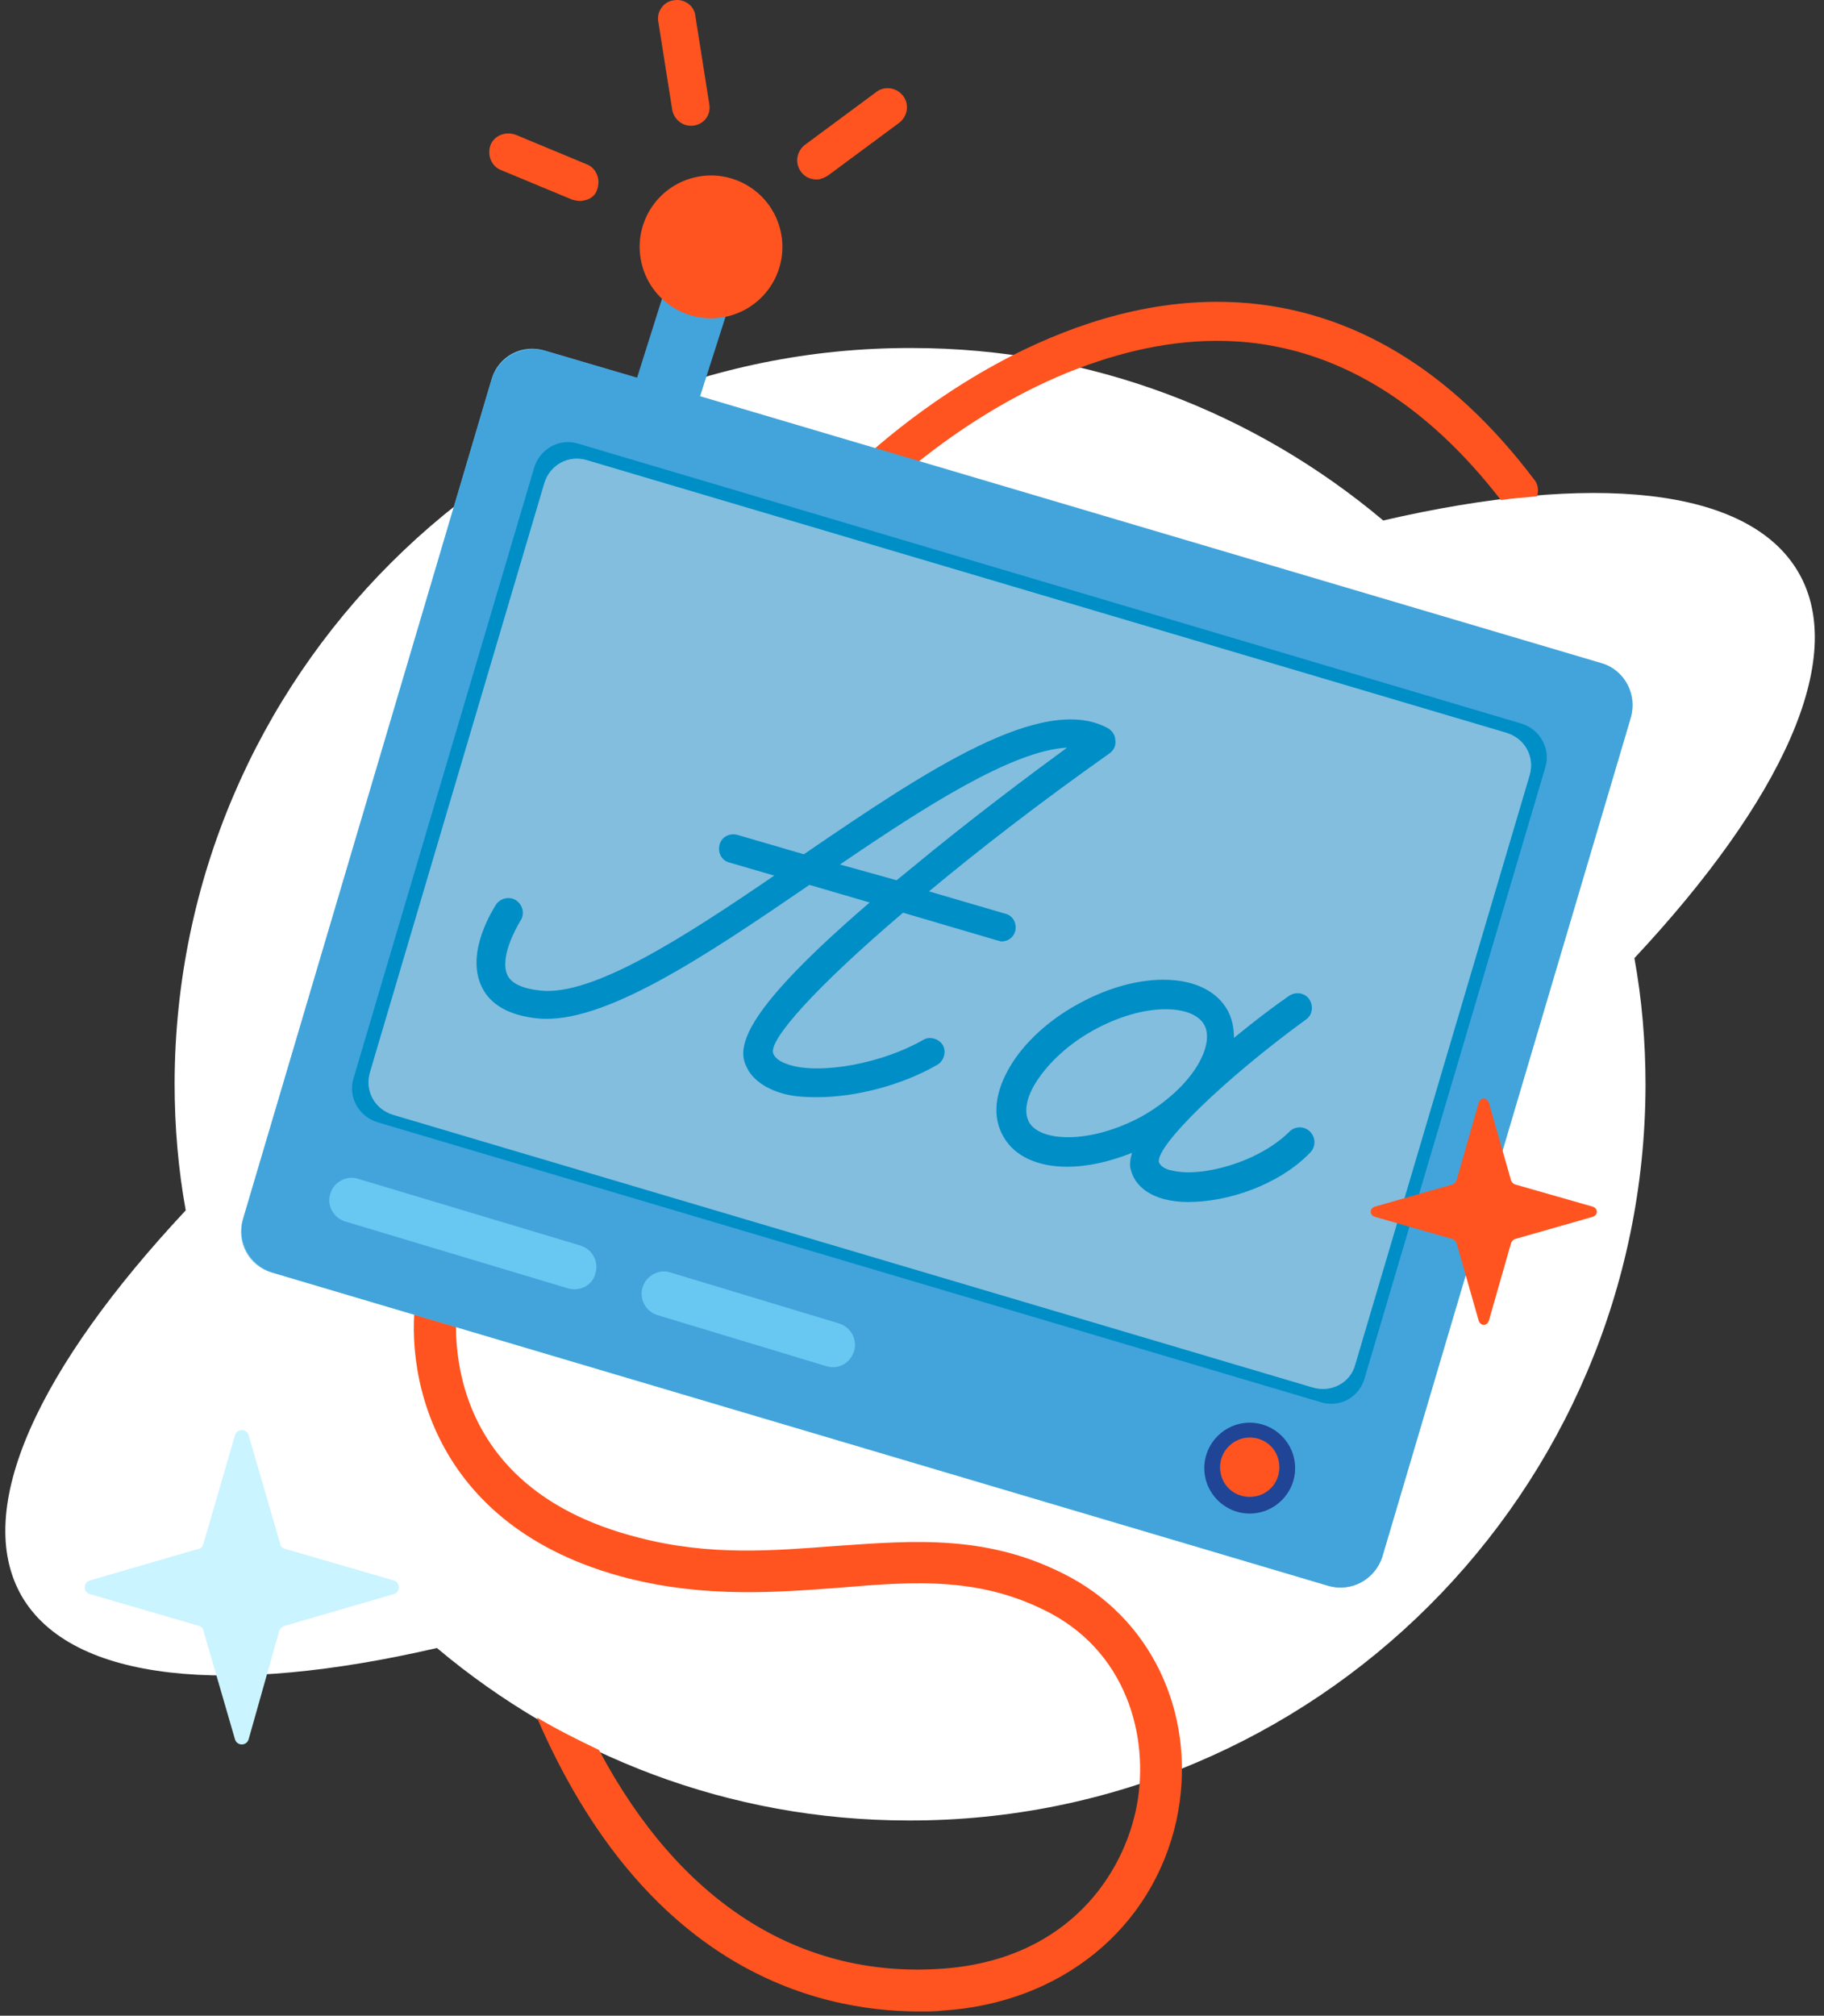 <?xml version="1.0" encoding="UTF-8"?> <svg xmlns="http://www.w3.org/2000/svg" width="172" height="190" viewBox="0 0 172 190" fill="none"><rect x="0" y="0" width="172" height="190" fill="#333333" stroke="none"/><path d="M169.592 53.954C164.873 45.826 150.102 44.515 130.437 49.059C118.375 38.921 102.905 32.803 85.95 32.803C47.668 32.715 16.553 63.743 16.465 102.112C16.465 106.22 16.815 110.24 17.514 114.086C3.705 128.857 -2.675 142.229 2.044 150.445C6.764 158.573 21.535 159.884 41.2 155.339C53.261 165.478 68.731 171.596 85.687 171.596C123.969 171.683 155.084 140.656 155.171 102.287C155.171 98.179 154.822 94.159 154.122 90.313C167.932 75.542 174.312 62.082 169.592 53.954Z" fill="white"></path><path d="M86.823 99.929C86.912 99.752 86.823 99.752 86.823 99.929Z" fill="#42A4DB"></path><path d="M100.972 148.696C93.368 144.588 86.289 145.2 78.772 145.725C72.916 146.162 66.973 146.686 60.243 144.938C40.141 139.869 43.112 122.826 43.2 122.126C43.375 121.078 42.675 120.029 41.627 119.854C40.578 119.679 39.529 120.378 39.354 121.427C37.956 128.769 40.316 143.977 59.282 148.784C66.624 150.619 73.266 150.095 79.122 149.658C86.376 149.046 92.582 148.609 99.137 152.105C106.566 156.125 108.489 164.341 107.09 170.721C105.604 177.451 100.011 184.88 88.648 185.58C75.189 186.454 64.001 179.112 56.485 164.953C54.475 163.992 52.552 163.03 50.629 161.894C60.768 185.317 76.587 189.6 86.726 189.6C87.512 189.6 88.212 189.6 88.911 189.513C100.011 188.813 108.663 181.821 110.936 171.595C112.946 162.244 109.013 153.066 100.972 148.696Z" fill="#FF541F"></path><path d="M144.679 45.213C136.813 34.812 127.461 29.219 116.973 28.519C108.932 27.995 101.503 30.442 95.472 33.501C86.732 37.959 80.876 43.727 80.439 44.164C79.74 44.863 79.74 46 80.439 46.699C81.138 47.398 82.274 47.398 82.974 46.699C83.061 46.611 90.84 38.833 101.677 34.725C106.31 32.977 111.379 31.841 116.71 32.19C125.975 32.802 134.365 37.871 141.532 47.136C142.669 46.961 143.892 46.874 144.941 46.786C145.116 46.174 145.028 45.65 144.679 45.213Z" fill="#FF541F"></path><path d="M125.274 149.483L25.636 119.941C23.451 119.329 22.228 117.057 22.927 114.872L46.35 35.773C46.962 33.589 49.235 32.365 51.42 33.064L151.057 62.606C153.242 63.218 154.466 65.49 153.766 67.675L130.343 146.686C129.644 148.871 127.459 150.094 125.274 149.483Z" fill="#68C3ED"></path><path d="M151.06 62.519L66.019 37.347L70.214 24.237L64.27 22.314L60.075 35.599L51.422 33.065C49.237 32.453 47.052 33.677 46.353 35.774L22.93 114.872C22.318 117.057 23.541 119.242 25.639 119.942L125.277 149.483C127.462 150.095 129.647 148.871 130.346 146.774L153.769 67.676C154.381 65.403 153.157 63.131 151.06 62.519Z" fill="#42A4DB"></path><path d="M55.001 18.905C54.651 18.993 54.301 18.905 53.952 18.818L47.222 16.021C46.348 15.671 45.911 14.623 46.26 13.661C46.61 12.787 47.659 12.35 48.62 12.7L55.35 15.497C56.224 15.846 56.661 16.895 56.312 17.857C56.137 18.468 55.612 18.818 55.001 18.905Z" fill="#FF541F"></path><path d="M65.486 11.826C64.437 12.001 63.563 11.302 63.388 10.34L62.077 2.037C61.902 1.076 62.602 0.114 63.563 0.027C64.524 -0.148 65.486 0.551 65.573 1.513L66.884 9.816C67.059 10.777 66.447 11.651 65.486 11.826Z" fill="#FF541F"></path><path d="M77.29 16.896C76.678 16.983 75.979 16.809 75.542 16.197C74.93 15.41 75.105 14.274 75.891 13.662L82.621 8.68C83.408 8.069 84.544 8.243 85.156 9.03C85.768 9.817 85.593 10.953 84.806 11.565L78.076 16.547C77.814 16.721 77.552 16.809 77.29 16.896Z" fill="#FF541F"></path><path d="M68.59 29.822C72.208 28.971 74.451 25.348 73.599 21.73C72.748 18.112 69.125 15.869 65.507 16.721C61.889 17.572 59.647 21.195 60.498 24.813C61.349 28.43 64.972 30.674 68.59 29.822Z" fill="#FF541F"></path><path d="M124.575 132.178L35.601 105.783C33.853 105.259 32.804 103.423 33.328 101.675L50.372 44.078C50.896 42.33 52.731 41.281 54.479 41.805L143.454 68.201C145.202 68.725 146.251 70.56 145.726 72.308L128.683 129.906C128.159 131.741 126.323 132.703 124.575 132.178Z" fill="#008EC6"></path><path d="M123.781 130.779L37.079 105.084C35.331 104.559 34.37 102.811 34.894 101.063L51.326 45.563C51.85 43.815 53.598 42.854 55.346 43.378L142.048 69.074C143.796 69.599 144.758 71.347 144.233 73.095L127.802 128.594C127.365 130.342 125.529 131.304 123.781 130.779Z" fill="#BBF1FF"></path><g opacity="0.3"><path d="M123.781 130.779L37.079 105.084C35.331 104.559 34.37 102.811 34.894 101.063L51.326 45.563C51.85 43.815 53.598 42.854 55.346 43.378L142.048 69.074C143.796 69.599 144.758 71.347 144.233 73.095L127.802 128.594C127.365 130.342 125.529 131.304 123.781 130.779Z" fill="#004591"></path></g><path d="M85.156 86.03L94.071 88.652C94.158 88.652 94.333 88.739 94.42 88.739C95.032 88.739 95.556 88.39 95.731 87.778C95.906 87.079 95.556 86.292 94.77 86.117L87.603 84.02C92.323 80.087 98.091 75.629 104.646 70.997C104.996 70.735 105.258 70.298 105.171 69.773C105.171 69.336 104.908 68.899 104.471 68.637C98.353 65.316 87.428 72.57 75.804 80.523L69.511 78.688C68.812 78.513 68.025 78.863 67.85 79.65C67.675 80.349 68.025 81.135 68.812 81.31L73.007 82.534C64.442 88.39 55.876 93.896 50.982 93.371C49.234 93.197 48.185 92.672 47.835 91.886C47.136 90.312 48.535 87.69 49.059 86.816C49.496 86.205 49.321 85.331 48.709 84.894C48.098 84.457 47.224 84.631 46.787 85.243C46.524 85.68 43.902 89.701 45.388 92.934C46.175 94.683 48.01 95.731 50.72 95.994C56.838 96.605 66.364 90.225 76.328 83.408L82.009 85.068C70.21 95.207 69.424 98.616 70.385 100.538C70.734 101.325 71.609 102.374 73.531 102.986C74.58 103.335 75.716 103.423 77.027 103.423C80.698 103.423 85.068 102.286 88.389 100.364C89.001 100.014 89.263 99.14 88.914 98.528C88.564 97.916 87.69 97.654 87.079 98.004C83.32 100.189 77.464 101.325 74.405 100.364C73.881 100.189 73.182 99.927 72.919 99.315C72.395 98.091 76.94 93.022 85.156 86.03ZM79.212 81.485C87.166 76.066 95.469 70.735 100.626 70.472C97.392 72.832 91.536 77.202 85.942 81.835C85.418 82.272 84.981 82.621 84.544 82.971L79.212 81.485ZM123.525 106.657C123 106.132 122.126 106.132 121.602 106.657C118.718 109.541 113.299 111.027 110.502 110.327C109.978 110.24 109.453 109.978 109.278 109.541C109.016 107.968 115.484 101.675 123.175 96.081C123.787 95.644 123.874 94.77 123.437 94.158C123 93.546 122.126 93.459 121.515 93.896C120.116 94.857 118.281 96.256 116.358 97.829C116.358 96.868 116.183 95.993 115.746 95.207C113.736 91.624 107.53 91.361 101.587 94.683C98.878 96.168 96.605 98.266 95.294 100.451C93.808 102.898 93.546 105.258 94.595 107.094C95.644 109.016 97.916 109.978 100.626 109.978C102.461 109.978 104.559 109.541 106.744 108.667C106.569 109.279 106.482 109.89 106.656 110.327C107.006 111.638 108.142 112.6 109.803 113.037C110.502 113.212 111.201 113.299 112.075 113.299C115.746 113.299 120.553 111.726 123.525 108.667C124.137 108.055 124.049 107.181 123.525 106.657ZM97.042 105.783C96.518 104.821 96.78 103.423 97.742 101.937C98.878 100.189 100.713 98.441 103.073 97.13C107.967 94.42 112.512 94.683 113.561 96.605C114.61 98.528 112.425 102.549 107.618 105.258C102.723 107.88 98.091 107.618 97.042 105.783Z" fill="#008EC6"></path><path d="M113.563 138.383C113.563 140.743 115.486 142.666 117.846 142.666C120.206 142.666 122.129 140.743 122.129 138.383C122.129 136.023 120.206 134.101 117.846 134.101C115.486 134.101 113.563 136.023 113.563 138.383Z" fill="#204496"></path><path d="M115.048 138.296C115.048 139.869 116.271 141.093 117.845 141.093C119.418 141.093 120.642 139.869 120.642 138.296C120.642 136.723 119.418 135.499 117.845 135.499C116.359 135.499 115.048 136.723 115.048 138.296Z" fill="#FF541F"></path><path d="M53.521 121.427L32.545 115.134C31.409 114.785 30.797 113.561 31.146 112.512C31.496 111.376 32.72 110.764 33.769 111.114L54.745 117.407C55.881 117.756 56.493 118.98 56.143 120.029C55.881 121.165 54.657 121.777 53.521 121.427Z" fill="#68C8F2"></path><path d="M77.905 128.769L61.998 123.962C60.861 123.613 60.249 122.389 60.599 121.34C60.949 120.204 62.172 119.592 63.221 119.942L79.128 124.749C80.264 125.099 80.876 126.322 80.527 127.371C80.177 128.507 79.041 129.119 77.905 128.769Z" fill="#68C8F2"></path><path d="M26.866 153.241L37.092 150.27C37.791 150.095 37.791 149.134 37.092 148.959L26.866 145.987C26.604 145.9 26.429 145.725 26.429 145.55L23.457 135.324C23.282 134.625 22.321 134.625 22.146 135.324L19.175 145.55C19.087 145.812 18.912 145.987 18.738 145.987L8.512 148.959C7.812 149.134 7.812 150.095 8.512 150.27L18.738 153.241C19 153.329 19.175 153.504 19.175 153.678L22.146 163.904C22.321 164.604 23.282 164.604 23.457 163.904L26.342 153.678C26.429 153.504 26.604 153.329 26.866 153.241Z" fill="#CAF4FF"></path><path d="M142.846 116.795L150.188 114.697C150.712 114.523 150.712 113.911 150.188 113.736L142.846 111.638C142.671 111.551 142.584 111.464 142.497 111.289L140.399 103.947C140.224 103.423 139.612 103.423 139.438 103.947L137.34 111.289C137.253 111.464 137.165 111.551 136.99 111.638L129.649 113.736C129.124 113.911 129.124 114.523 129.649 114.697L136.99 116.795C137.165 116.882 137.253 116.97 137.34 117.145L139.438 124.486C139.612 125.011 140.224 125.011 140.399 124.486L142.497 117.145C142.584 116.97 142.671 116.882 142.846 116.795Z" fill="#FF541F"></path></svg> 